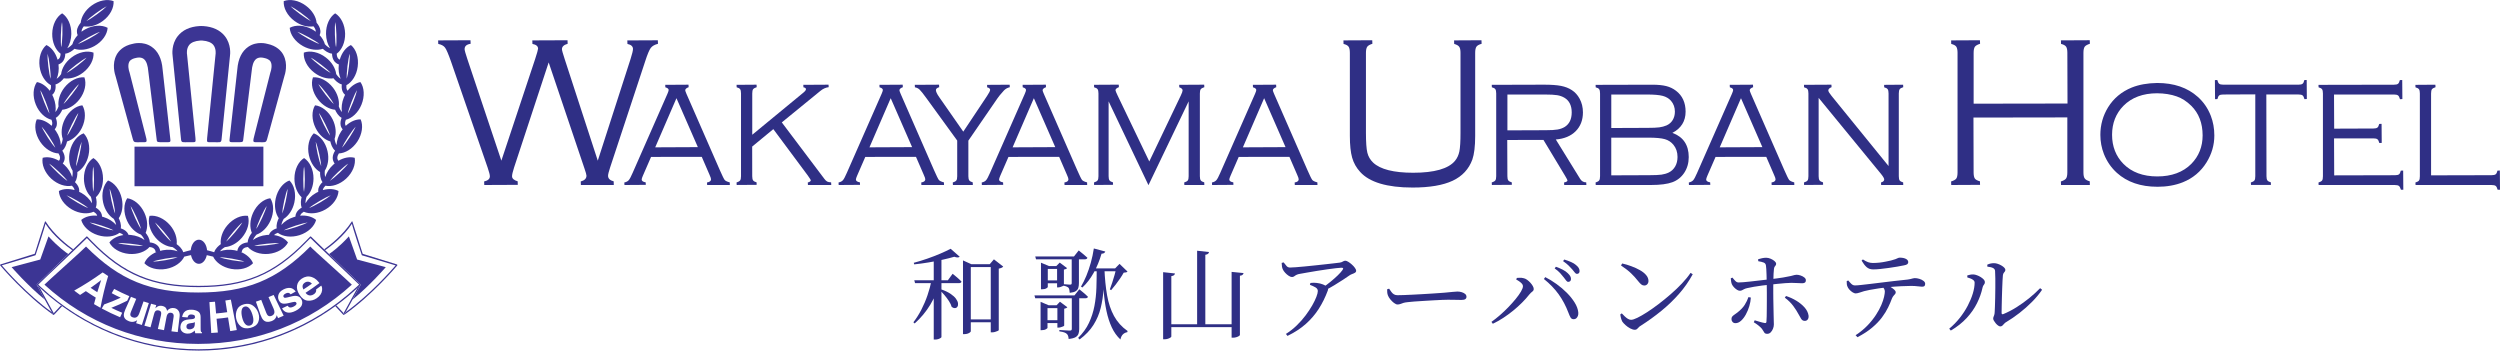 <?xml version="1.0" encoding="UTF-8"?>
<svg id="b" data-name="Layer 2" xmlns="http://www.w3.org/2000/svg" viewBox="0 0 1012.03 141.93">
  <defs>
    <style>
      .d {
        fill: #2f2f85;
      }

      .e {
        fill: #3c3594;
      }
    </style>
  </defs>
  <g id="c" data-name="レイヤー 1">
    <g>
      <g>
        <path class="d" d="M235.15,74.89l-.06-1.43c1.56-.42,2.32-1.19,2.32-2.36,0-.36-.27-1.34-.81-2.9l-14.49-42.93-14.02,42.59c-.54,1.67-.81,2.85-.81,3.5,0,.91.77,1.6,2.28,2.04l.04,1.43-13.56.06-.06-1.43c1.56-.36,2.32-1.05,2.32-2.1,0-.59-.3-1.77-.89-3.49l-14.87-43.06c-1.03-2.92-1.82-4.79-2.38-5.53-.55-.74-1.47-1.25-2.75-1.5l-.05-1.43,13.1-.06.06,1.43c-1.66.26-2.44.95-2.44,2.19,0,.45.37,1.78,1.1,3.97l13.78,41.16,13.68-41.16c.78-2.41,1.18-3.82,1.18-4.18,0-.99-.77-1.64-2.28-1.92l-.05-1.43,14.25-.06.06,1.43c-1.56.45-2.32,1.16-2.32,2.19,0,.42.37,1.76,1.1,3.97l13.41,41.16,13.27-41.16c.65-2.04.98-3.41.98-4.05,0-1.05-.75-1.74-2.24-2.04l-.05-1.43,12.35-.06.06,1.43c-1.36.34-2.32.89-2.93,1.68-.6.81-1.36,2.62-2.25,5.4l-14.22,43.06c-.54,1.64-.81,2.75-.81,3.28,0,1.11.77,1.87,2.28,2.26l.04,1.48h-13.33Z"/>
        <path class="d" d="M286.26,74.89l-.06-1.01c1.12-.21,1.64-.62,1.64-1.31,0-.31-.21-.92-.61-1.81l-3.15-7.27-20.52.03-3.33,7.65c-.32.72-.47,1.23-.47,1.52,0,.56.55.94,1.62,1.13l.05,1.01-8.64.06-.06-1.01c.8-.19,1.38-.48,1.78-.93.4-.44.93-1.44,1.58-2.95l14.09-32.01c.33-.76.5-1.28.5-1.55,0-.48-.45-.85-1.34-1.1l-.04-1,9.41-.06.06,1.01c-.93.36-1.38.76-1.38,1.25,0,.21.17.7.5,1.46l13.5,30.85c.99,2.26,1.65,3.6,1.96,3.99.31.38,1,.72,2.06.99l.04,1.06h-9.19ZM265.24,59.64l17.26-.08-8.66-19.81-8.6,19.89Z"/>
        <path class="d" d="M327.06,74.89l-.06-1.01c.82-.24,1.21-.51,1.21-.86,0-.15-.21-.63-1.23-2.01l-13.93-18.74-8.56,7.06.02,12c0,.8.12,1.37.36,1.7.24.33.71.6,1.4.79l.04,1-8.09.06-.06-1.01c.74-.25,1.21-.51,1.45-.83.24-.32.36-.9.36-1.72v-33.49c0-.82-.12-1.4-.36-1.73-.24-.33-.71-.59-1.4-.76l-.04-1,8.09-.06.06,1.01c-.74.25-1.21.51-1.45.83-.24.32-.35.9-.35,1.72v16.71l20.66-17.02c.71-.58,1.08-1.05,1.08-1.41,0-.41-.33-.66-1.02-.77l-.05-1.01,10.21-.06.06,1.01c-1.16.13-2.27.62-3.35,1.5l-15.63,12.76,17.22,22.84c.41.55.79.91,1.14,1.1.35.18.89.3,1.61.33l.05,1.06h-9.44Z"/>
        <path class="d" d="M372.99,74.89l-.06-1.01c1.12-.21,1.64-.62,1.64-1.31,0-.31-.21-.92-.62-1.81l-3.15-7.27-20.52.03-3.33,7.65c-.31.72-.47,1.23-.47,1.52,0,.56.55.94,1.62,1.13l.05,1.01-8.64.06-.06-1.01c.8-.19,1.38-.48,1.77-.93.4-.44.93-1.44,1.58-2.95l14.09-32.01c.33-.76.5-1.28.5-1.55,0-.48-.45-.85-1.34-1.1l-.04-1,9.41-.06.06,1.01c-.93.36-1.38.76-1.38,1.25,0,.21.17.7.5,1.46l13.5,30.85c.99,2.26,1.65,3.6,1.96,3.99.31.38,1,.72,2.06.99l.04,1.06h-9.19ZM351.97,59.64l17.26-.08-8.66-19.81-8.6,19.89Z"/>
        <path class="d" d="M385.75,74.89l-.06-1.01c.74-.25,1.21-.51,1.45-.83.24-.32.35-.9.35-1.72v-14.43l-12.42-17.1c-1.34-1.85-2.28-3.03-2.8-3.52-.51-.49-1.15-.8-1.9-.94l-.05-1,9.82-.06.06,1.01c-.89.28-1.33.65-1.33,1.16,0,.64.44,1.59,1.32,2.84l9.76,14,9.64-14.47c.82-1.21,1.23-2.04,1.23-2.46,0-.46-.4-.8-1.2-1.01l-.04-1,9.14-.06.06,1.01c-.95.23-1.74.66-2.38,1.34-1.35,1.49-2.23,2.56-2.61,3.16l-11.78,17.13v14.4c0,.8.13,1.37.37,1.7.23.33.71.6,1.4.79l.04,1.06h-8.09Z"/>
        <path class="d" d="M430.94,74.89l-.06-1.01c1.12-.21,1.64-.62,1.64-1.31,0-.31-.21-.92-.61-1.81l-3.15-7.27-20.52.03-3.33,7.65c-.31.72-.47,1.23-.47,1.52,0,.56.55.94,1.62,1.13l.05,1.01-8.64.06-.06-1.01c.8-.19,1.38-.48,1.77-.93.4-.44.93-1.44,1.58-2.95l14.09-32.01c.33-.76.5-1.28.5-1.55,0-.48-.45-.85-1.34-1.1l-.04-1,9.41-.06.06,1.01c-.93.36-1.38.76-1.38,1.25,0,.21.17.7.5,1.46l13.5,30.85c.99,2.26,1.65,3.6,1.96,3.99.31.38,1,.72,2.05.99l.04,1.06h-9.19ZM409.92,59.64l17.26-.08-8.66-19.81-8.6,19.89Z"/>
        <path class="d" d="M448.78,41.04v30.29c0,.8.12,1.37.36,1.7.24.33.71.6,1.4.79l.04,1-7.66.06-.06-1.01c.74-.25,1.21-.51,1.45-.83.24-.32.36-.9.36-1.72v-33.49c0-.81-.12-1.4-.36-1.73-.24-.33-.71-.59-1.4-.76l-.04-1.01,10.01-.06.06,1.01c-.93.38-1.38.78-1.38,1.25,0,.23.31.99.92,2.26l12.76,26.58,12.82-26.82c.45-.94.67-1.61.67-1.99,0-.49-.45-.9-1.34-1.22l-.04-1,10.12-.06.06,1.01c-.74.25-1.21.51-1.45.83-.24.33-.36.9-.36,1.72v33.49c0,.8.12,1.37.36,1.7.24.33.71.6,1.41.79l.04,1.06h-8.09l-.06-1.01c.76-.25,1.23-.51,1.46-.83.23-.33.34-.9.34-1.72v-30.29l-16.27,33.93-16.13-33.92Z"/>
        <path class="d" d="M524.15,74.89l-.06-1.01c1.12-.21,1.64-.62,1.64-1.31,0-.31-.21-.92-.61-1.81l-3.15-7.27-20.52.03-3.33,7.65c-.32.72-.48,1.23-.48,1.52,0,.56.55.94,1.62,1.13l.05,1.01-8.64.06-.06-1.01c.8-.19,1.38-.48,1.78-.93.4-.44.93-1.44,1.58-2.95l14.09-32.01c.33-.76.5-1.28.5-1.55,0-.48-.45-.85-1.34-1.1l-.04-1,9.41-.06.06,1.01c-.93.36-1.38.76-1.38,1.25,0,.21.17.7.5,1.46l13.5,30.85c.99,2.26,1.65,3.6,1.96,3.99.31.38,1,.72,2.06.99l.04,1.06h-9.19ZM503.14,59.64l17.26-.08-8.66-19.81-8.6,19.89Z"/>
        <path class="d" d="M571.82,75.92c-10.28,0-17.42-2.12-21.21-6.32-1.55-1.68-2.64-3.63-3.25-5.79-.61-2.15-.92-5.09-.92-8.73V21.41c0-1.18-.17-2.03-.52-2.52-.34-.49-1.03-.86-2.04-1.11l-.04-1.43,11.66-.06.06,1.43c-1.05.33-1.74.72-2.09,1.21-.34.49-.52,1.32-.52,2.47v32.35c0,3.81.19,6.52.57,8.06.38,1.54,1.16,2.89,2.35,4.02,2.88,2.72,8.33,4.1,16.2,4.1,8.57,0,14.27-1.62,16.93-4.82.89-1.07,1.48-2.37,1.78-3.85.3-1.49.45-4.02.45-7.51V21.41c0-1.15-.17-1.99-.52-2.47-.34-.49-1.03-.88-2.04-1.16l-.04-1.43,11.09-.06.06,1.43c-1.06.31-1.74.68-2.09,1.17-.34.49-.52,1.33-.52,2.52v33.67c0,4.13-.39,7.32-1.14,9.49-1.41,3.88-4.1,6.78-7.99,8.6-3.88,1.82-9.33,2.75-16.2,2.75"/>
        <path class="d" d="M633.21,74.89l-.06-1.01c.93-.21,1.38-.47,1.38-.83,0-.13-.17-.56-.98-1.9l-8.74-14.51-14.66.03.06,14.66c0,.79.12,1.37.36,1.7.24.33.71.6,1.41.79l.04,1-8.09.06-.06-1.01c.74-.25,1.21-.51,1.45-.83.24-.33.36-.9.36-1.72v-33.49c0-.81-.12-1.4-.36-1.73-.23-.33-.71-.59-1.4-.76l-.04-1,21.16-.06c2.88,0,5.19.16,6.87.49,1.68.33,3.16.9,4.4,1.72,1.28.83,2.33,1.99,3.12,3.44.9,1.64,1.36,3.52,1.36,5.58,0,3.09-.99,5.65-2.93,7.6-1.94,1.95-4.65,3.08-8.05,3.36l9.82,15.9c.57.97,1.4,1.45,2.49,1.45l.06,1.06h-8.96ZM610.21,52.77l15.52-.06c2.11,0,3.72-.09,4.8-.28,1.07-.19,2.02-.53,2.84-1.02,1.91-1.17,2.88-3.16,2.88-5.91s-.99-4.77-2.96-5.94c-.87-.51-1.86-.86-2.92-1.03-1.07-.18-2.76-.27-5.02-.27h-15.13v14.51Z"/>
        <path class="d" d="M645.97,74.89l-.06-1.01c.74-.25,1.21-.51,1.45-.83.24-.33.36-.9.36-1.72v-33.49c0-.81-.12-1.4-.36-1.73-.23-.33-.71-.59-1.4-.76l-.04-1,22.99-.06c2.25,0,4.13.19,5.61.56,1.48.38,2.8,1.01,3.92,1.88,2.6,1.96,3.91,4.81,3.91,8.47,0,3.86-1.8,6.75-5.35,8.59,4.39,1.6,6.62,4.9,6.62,9.8,0,2.39-.61,4.53-1.81,6.35-1.18,1.8-2.81,3.09-4.82,3.83-2.01.74-4.9,1.12-8.61,1.12h-22.4ZM652.26,70.98l15.39-.06c2.2,0,3.86-.08,4.92-.22,1.06-.15,2.06-.44,2.97-.87,1.11-.55,1.99-1.38,2.61-2.47.62-1.09.93-2.38.93-3.83,0-1.92-.55-3.57-1.65-4.92-.91-1.11-2.08-1.88-3.49-2.28-1.42-.4-3.63-.61-6.58-.61h-15.1v15.25ZM652.26,51.82l14.77-.06c2.09,0,3.67-.07,4.71-.21,1.03-.14,2-.4,2.87-.77,1.07-.47,1.92-1.2,2.51-2.17.59-.98.9-2.12.9-3.41,0-1.72-.54-3.2-1.59-4.41-.85-.96-1.98-1.62-3.34-1.98-1.37-.36-3.5-.55-6.34-.55h-14.48v13.56Z"/>
        <path class="d" d="M717.19,74.89l-.06-1.01c1.12-.21,1.64-.62,1.64-1.31,0-.31-.21-.92-.62-1.81l-3.15-7.27-20.52.03-3.33,7.65c-.31.72-.47,1.23-.47,1.52,0,.56.55.94,1.62,1.13l.05,1.01-8.64.06-.06-1.01c.8-.19,1.38-.48,1.78-.93.4-.45.93-1.44,1.58-2.95l14.09-32.01c.33-.76.5-1.28.5-1.55,0-.48-.45-.85-1.34-1.1l-.04-1,9.41-.06.06,1.01c-.93.36-1.38.76-1.38,1.25,0,.21.17.7.5,1.46l13.5,30.85c.99,2.26,1.65,3.6,1.97,3.99.31.38,1,.72,2.05.99l.04,1.06h-9.18ZM696.17,59.64l17.26-.08-8.66-19.81-8.6,19.89Z"/>
        <path class="d" d="M761.51,74.89l-.06-1.01c.88-.28,1.3-.67,1.3-1.22,0-.42-.39-1.13-1.17-2.1l-25.37-30.93v31.7c0,.8.12,1.37.36,1.7.24.33.71.6,1.41.79l.04,1-7.69.06-.06-1.01c.76-.25,1.23-.51,1.46-.83.23-.33.34-.9.34-1.72v-33.49c0-.81-.12-1.4-.36-1.73-.23-.33-.71-.59-1.4-.76l-.04-1,11.11-.06.06,1.01c-.89.36-1.32.79-1.32,1.33,0,.38.44,1.12,1.31,2.19l23.08,28.41v-29.38c0-.81-.12-1.4-.36-1.73-.24-.33-.71-.59-1.4-.76l-.04-1,7.69-.06.06,1.01c-.74.23-1.21.49-1.45.82-.23.33-.35.92-.35,1.73v33.49c0,.82.12,1.39.35,1.72.24.32.71.59,1.41.78l.04,1.06h-8.94Z"/>
        <path class="d" d="M834.33,74.89l-.06-1.43c1.05-.34,1.74-.72,2.09-1.19.34-.48.52-1.31.52-2.5v-22.24l-38,.06.06,22.18c0,1.18.17,2.02.5,2.5.33.47,1.03.85,2.07,1.13l.04,1.43-11.66.06-.06-1.43c1.08-.34,1.78-.72,2.11-1.19.33-.47.5-1.31.5-2.5V21.41c0-1.18-.18-2.03-.52-2.52-.34-.49-1.03-.86-2.04-1.11l-.04-1.43,11.66-.06.06,1.43c-1.06.34-1.74.72-2.09,1.19-.34.47-.52,1.31-.52,2.5v20.56l38-.06-.06-20.51c0-1.18-.17-2.03-.52-2.52-.34-.49-1.03-.86-2.04-1.11l-.04-1.43,11.66-.06.06,1.43c-1.05.34-1.74.72-2.09,1.19-.34.47-.52,1.31-.52,2.5v48.37c0,1.16.17,1.99.52,2.47.34.49,1.03.88,2.04,1.16l.04,1.48h-11.66Z"/>
        <path class="d" d="M873.3,75.6c-6.73,0-12.23-1.89-16.35-5.62-2.31-2.09-4.08-4.66-5.26-7.64-.96-2.45-1.44-5.06-1.44-7.76,0-4.01,1.05-7.75,3.11-11.12,2.25-3.65,5.48-6.35,9.61-8.03,2.89-1.16,6.34-1.78,10.28-1.84,6.77,0,12.3,1.89,16.44,5.62,2.33,2.07,4.09,4.64,5.26,7.64.96,2.47,1.44,5.16,1.44,8,0,3.85-1.06,7.5-3.14,10.86-2.29,3.71-5.51,6.42-9.58,8.06-3.04,1.22-6.52,1.84-10.36,1.84M873.24,37.76c-5.72,0-10.32,1.71-13.65,5.08-3.05,3.1-4.6,7.05-4.6,11.74s1.55,8.67,4.6,11.76c3.32,3.37,7.93,5.08,13.71,5.08s10.43-1.71,13.77-5.08c3.04-3.1,4.58-6.98,4.58-11.53,0-4.92-1.54-8.95-4.58-11.97-1.83-1.8-3.81-3.09-5.9-3.81-2.31-.82-4.98-1.25-7.93-1.27"/>
        <path class="d" d="M911.23,74.89l-.06-1.01c.74-.25,1.21-.51,1.45-.83.24-.32.35-.9.35-1.72v-33.13l-12.96.06c-.77,0-1.33.12-1.64.36-.32.24-.56.74-.73,1.49l-.96.04-.06-7.71.96-.06c.22.79.47,1.29.78,1.53.32.24.87.37,1.64.37h30.46c.77,0,1.33-.12,1.64-.37.32-.24.56-.74.72-1.49l.96-.05.06,7.71-.96.06c-.22-.79-.46-1.29-.78-1.53-.32-.24-.87-.36-1.64-.36h-13.02l.06,33.07c0,.8.12,1.37.36,1.7.23.33.71.6,1.4.79l.04,1.06h-8.09Z"/>
        <path class="d" d="M971.92,76.79c-.24-.78-.49-1.28-.81-1.52-.32-.25-.87-.37-1.64-.37h-30.86l-.06-1.01c.76-.25,1.23-.51,1.46-.83.23-.33.34-.9.34-1.72v-33.49c0-.81-.12-1.39-.35-1.72-.24-.32-.71-.59-1.41-.78l-.04-1,30.57-.06c.77,0,1.32-.12,1.63-.37.31-.24.56-.75.74-1.49l.96-.04.06,7.71-.96.06c-.22-.77-.46-1.27-.78-1.52-.32-.25-.87-.38-1.64-.38h-24.29l.06,13.82,15.86-.06c.77,0,1.33-.12,1.64-.37.32-.25.56-.75.73-1.48l.96-.04.06,7.71-.96.06c-.22-.78-.46-1.28-.78-1.52-.32-.25-.87-.37-1.64-.37h-15.92l.06,14.98,24.6-.06c.77,0,1.32-.13,1.64-.37.32-.25.56-.75.72-1.48l.96-.04.06,7.77h-.96Z"/>
        <path class="d" d="M1011.07,76.79c-.22-.78-.47-1.28-.78-1.52-.32-.25-.87-.37-1.64-.37h-30.8l-.06-1.01c.76-.25,1.24-.51,1.46-.83.23-.33.34-.9.34-1.72v-33.49c0-.81-.12-1.39-.36-1.72-.24-.32-.71-.59-1.41-.78l-.04-1,8.09-.06.06,1.01c-.74.25-1.21.51-1.45.83-.23.33-.35.9-.35,1.72v33.13l24.51-.06c.77,0,1.32-.13,1.64-.37.32-.25.56-.75.73-1.48l.96-.04.06,7.77h-.96Z"/>
      </g>
      <g>
        <path class="d" d="M380.47,114.1c-.85,3.31-2.14,6.38-3.86,9.22-1.72,2.84-3.83,5.38-6.34,7.62l-.52-.48c1.2-1.55,2.28-3.25,3.24-5.12.96-1.87,1.79-3.81,2.48-5.84.69-2.03,1.24-4.04,1.64-6.04h3.36v.64ZM388.51,103.94c-.21.19-.51.28-.88.28s-.81-.09-1.32-.28c-1.36.4-2.95.8-4.76,1.2s-3.71.77-5.68,1.1c-1.97.33-3.91.59-5.8.78l-.16-.64c1.73-.45,3.54-1.01,5.42-1.66,1.88-.65,3.66-1.34,5.34-2.06,1.68-.72,3.07-1.37,4.16-1.96l3.68,3.24ZM385.63,110.82c.51.4.95.76,1.32,1.08.37.32.77.66,1.18,1.02.41.36.78.71,1.1,1.06-.08.43-.43.64-1.04.64h-17.76l-.32-1.16h13.6l1.92-2.64ZM381.11,136.46c0,.08-.11.2-.34.36-.23.16-.53.31-.92.44-.39.13-.83.2-1.34.2h-.52v-32.4l3.12-1.16v32.56ZM380.91,117.1c1.6.56,2.89,1.17,3.88,1.84.99.67,1.72,1.33,2.2,2,.48.67.75,1.27.82,1.82.07.55,0,1-.22,1.36-.21.36-.53.56-.96.6-.43.04-.88-.11-1.36-.46-.21-.75-.59-1.53-1.12-2.36s-1.13-1.63-1.8-2.42c-.67-.79-1.29-1.49-1.88-2.1l.44-.28ZM392.99,134.1c0,.13-.12.29-.36.48s-.55.35-.94.48c-.39.13-.82.2-1.3.2h-.56v-29.84l3.36,1.52h10v1.16h-10.2v26ZM403.15,129.3v1.16h-11.96v-1.16h11.96ZM400.67,106.94l1.68-1.96,3.76,2.92c-.11.19-.33.35-.66.5-.33.15-.71.26-1.14.34v24.96c-.03.05-.19.15-.5.3-.31.15-.66.27-1.06.38-.4.11-.79.16-1.16.16h-.52v-27.6h-.4Z"/>
        <path class="d" d="M418.76,119.58h16.2l1.96-2.48c.8.64,1.47,1.19,2.02,1.66.55.47,1.03.91,1.46,1.34-.05.43-.4.64-1.04.64h-20.28l-.32-1.16ZM419.08,103.82h15.68l1.92-2.44c.8.64,1.47,1.19,2.02,1.64.55.45,1.05.89,1.5,1.32-.11.43-.47.64-1.08.64h-19.72l-.32-1.16ZM421.24,123.58v-1.4l3.28,1.4h-.48v9.16c0,.11-.21.29-.64.54-.43.25-1,.38-1.72.38h-.44v-10.08ZM421.4,107.7v-1.36l3.24,1.36h-.48v8.48c0,.13-.21.32-.62.56-.41.24-.98.36-1.7.36h-.44v-9.4ZM422.84,107.7h6.44v1.16h-6.44v-1.16ZM422.84,113.5h6.44v1.16h-6.44v-1.16ZM422.88,123.58h6.4v1.16h-6.4v-1.16ZM422.88,129.62h6.4v1.16h-6.4v-1.16ZM427.92,107.7h-.32l1.4-1.4,2.96,2.24c-.21.29-.64.49-1.28.6v6.32c0,.08-.13.19-.4.32-.27.13-.58.26-.94.38-.36.12-.69.18-.98.18h-.44v-8.64ZM428.04,123.58h-.32l1.36-1.44,3,2.24c-.24.29-.67.49-1.28.6v6.8c0,.11-.13.22-.4.34-.27.12-.58.23-.94.34-.36.11-.69.16-.98.16h-.44v-9.04ZM433.88,119.58h3v13.6c0,.72-.1,1.37-.3,1.94-.2.57-.6,1.03-1.2,1.38-.6.35-1.53.59-2.78.72-.03-.43-.09-.82-.2-1.18-.11-.36-.28-.65-.52-.86-.24-.24-.59-.45-1.06-.62-.47-.17-1.13-.31-1.98-.42v-.56c.72.05,1.33.09,1.84.12.51.03.99.05,1.44.08.45.03.77.04.96.04.32,0,.53-.06.64-.18.11-.12.16-.3.16-.54v-13.52ZM433.84,103.82h2.92v10.76c0,.72-.08,1.36-.24,1.92-.16.56-.51,1.01-1.04,1.36-.53.35-1.35.57-2.44.68-.03-.43-.07-.81-.14-1.16-.07-.35-.18-.64-.34-.88-.19-.19-.45-.35-.78-.5-.33-.15-.81-.27-1.42-.38v-.6c.77.05,1.39.1,1.84.14s.77.06.96.06c.29,0,.48-.05.56-.16.08-.11.12-.28.12-.52v-10.72ZM443.96,108.66h3.12c-.05,2.88-.17,5.66-.34,8.34-.17,2.68-.56,5.23-1.16,7.66-.6,2.43-1.57,4.71-2.92,6.86-1.35,2.15-3.22,4.11-5.62,5.9l-.6-.64c1.92-1.89,3.39-3.93,4.4-6.1,1.01-2.17,1.75-4.45,2.2-6.82.45-2.37.72-4.83.8-7.38.08-2.55.12-5.15.12-7.82ZM442.8,100.58l4.64,1.24c-.08.24-.24.45-.48.62-.24.17-.59.26-1.04.26-.83,2.85-1.9,5.45-3.22,7.8-1.32,2.35-2.83,4.31-4.54,5.88l-.56-.36c.77-1.28,1.5-2.75,2.18-4.4.68-1.65,1.28-3.42,1.8-5.3.52-1.88.93-3.79,1.22-5.74ZM441.8,108.66h11.64v1.16h-11.96l.32-1.16ZM447.08,108.66c.16,4.05.52,7.67,1.08,10.86.56,3.19,1.49,5.98,2.8,8.38,1.31,2.4,3.13,4.43,5.48,6.08l-.08.48c-.72.13-1.32.43-1.8.9-.48.47-.81,1.15-1,2.06-1.44-1.33-2.61-2.98-3.52-4.94-.91-1.96-1.62-4.17-2.14-6.64-.52-2.47-.89-5.13-1.12-8-.23-2.87-.38-5.89-.46-9.06l.76-.12ZM451.88,108.66h-.48l1.8-1.84,3.24,3.12c-.16.16-.36.27-.6.32-.24.05-.56.09-.96.12-.37.69-.85,1.47-1.44,2.34-.59.87-1.2,1.71-1.84,2.54-.64.83-1.24,1.56-1.8,2.2l-.52-.32c.29-.77.61-1.68.96-2.72s.67-2.08.96-3.12c.29-1.04.52-1.92.68-2.64Z"/>
        <path class="d" d="M470.85,110.18l4.8.52c-.05.27-.18.49-.38.68-.2.19-.57.32-1.1.4v24.44c0,.13-.13.29-.4.46-.27.17-.61.33-1.02.46-.41.13-.83.2-1.26.2h-.64v-27.16ZM471.85,131.26h28.88v1.16h-28.88v-1.16ZM484.61,101.5l4.8.52c-.03.27-.15.5-.36.7-.21.2-.59.34-1.12.42v28.88h-3.32v-30.52ZM498.57,110.06l4.84.48c-.05.27-.19.5-.4.7-.21.2-.57.33-1.08.38v23.96c0,.13-.13.29-.4.46s-.61.33-1.04.46c-.43.13-.85.2-1.28.2h-.64v-26.64Z"/>
        <path class="d" d="M535.35,116.5c1.09-.75,2.18-1.56,3.26-2.44,1.08-.88,2.05-1.74,2.92-2.58.87-.84,1.51-1.57,1.94-2.18.24-.4.31-.65.22-.76-.09-.11-.34-.16-.74-.16-.37,0-1.06.06-2.06.18-1,.12-2.18.27-3.54.46-1.36.19-2.77.4-4.22.64-1.45.24-2.83.47-4.12.7-1.29.23-2.38.42-3.26.58-.51.13-.9.29-1.18.46-.28.17-.53.34-.74.5-.21.16-.49.24-.84.24-.37,0-.81-.17-1.32-.5-.51-.33-.98-.74-1.42-1.22-.44-.48-.75-.93-.94-1.36-.19-.37-.31-.79-.36-1.24-.05-.45-.09-.92-.12-1.4l.8-.2c.45.59.85,1.08,1.2,1.48.35.4.81.6,1.4.6.48,0,1.25-.04,2.3-.12s2.27-.19,3.66-.32c1.39-.13,2.82-.28,4.3-.44,1.48-.16,2.89-.31,4.24-.46s2.53-.28,3.54-.4c1.01-.12,1.72-.21,2.12-.26.51-.08.91-.23,1.22-.44s.65-.32,1.02-.32c.29,0,.68.15,1.16.44.48.29.97.66,1.46,1.1.49.44.91.89,1.24,1.36.33.47.5.85.5,1.14,0,.35-.16.62-.48.82-.32.2-.69.37-1.12.52-.43.15-.79.33-1.08.54-.64.45-1.51,1.04-2.6,1.76-1.09.72-2.29,1.47-3.6,2.26-1.31.79-2.64,1.53-4,2.22l-.76-1.2ZM520.55,135.18c1.57-.99,3.03-2.13,4.36-3.42,1.33-1.29,2.53-2.64,3.58-4.04s1.95-2.75,2.7-4.06c.75-1.31,1.31-2.47,1.7-3.5.39-1.03.58-1.81.58-2.34,0-.61-.31-1.11-.94-1.48-.63-.37-1.38-.72-2.26-1.04l.2-.76c.53-.05,1-.08,1.4-.08s.8.03,1.2.08c.93.11,1.76.31,2.48.6.72.29,1.23.59,1.52.88.27.21.44.43.52.66.08.23.05.54-.08.94-1.01,2.72-2.24,5.2-3.68,7.44-1.44,2.24-3.18,4.27-5.22,6.08-2.04,1.81-4.51,3.43-7.42,4.84l-.64-.8Z"/>
        <path class="d" d="M565.73,123.26c-.4,0-.87-.2-1.4-.6s-1.03-.89-1.5-1.46c-.47-.57-.79-1.11-.98-1.62-.16-.4-.25-.81-.28-1.22-.03-.41-.04-.83-.04-1.26l.8-.24c.32.48.63.92.92,1.32.29.4.63.72,1.02.96.39.24.87.36,1.46.36.64,0,1.51-.02,2.6-.06,1.09-.04,2.3-.09,3.62-.16,1.32-.07,2.67-.14,4.06-.22,1.39-.08,2.69-.16,3.92-.24,1.23-.08,2.29-.15,3.18-.22.89-.07,1.51-.11,1.86-.14,1.33-.11,2.37-.21,3.12-.3.75-.09,1.37-.14,1.88-.14.61,0,1.2.09,1.76.26.56.17,1.02.41,1.38.72.36.31.54.69.54,1.14,0,.4-.15.71-.46.94-.31.23-.83.34-1.58.34s-1.48-.01-2.28-.04c-.8-.03-1.84-.04-3.12-.04-.53,0-1.33.02-2.4.06-1.07.04-2.27.1-3.6.18-1.33.08-2.67.16-4,.24-1.33.08-2.56.16-3.68.24s-1.97.16-2.56.24c-.83.08-1.47.19-1.92.34-.45.15-.85.29-1.18.42-.33.13-.71.2-1.14.2Z"/>
        <path class="d" d="M603.75,130.3c1.09-.77,2.23-1.67,3.42-2.7,1.19-1.03,2.33-2.11,3.42-3.24,1.09-1.13,2.09-2.25,2.98-3.34.89-1.09,1.61-2.09,2.14-3,.53-.91.8-1.64.8-2.2,0-.35-.15-.68-.44-1-.29-.32-.65-.63-1.06-.92-.41-.29-.82-.53-1.22-.72l.24-.68c.35-.03.75-.05,1.22-.06.47-.01.93.03,1.38.14.51.08,1.01.29,1.5.64.49.35.95.75,1.36,1.2.41.45.75.91,1,1.36.25.45.38.85.38,1.2,0,.43-.19.78-.58,1.06-.39.28-.78.66-1.18,1.14-.88,1.12-1.88,2.24-3,3.36-1.12,1.12-2.32,2.2-3.6,3.24s-2.61,2.01-4,2.92c-1.39.91-2.79,1.69-4.2,2.36l-.56-.76ZM637.07,129.22c-.59,0-1.01-.23-1.28-.68-.27-.45-.56-1.11-.88-1.96-1.04-2.75-2.35-5.23-3.94-7.44-1.59-2.21-3.58-4.28-5.98-6.2l.56-.76c1.52.77,3.04,1.71,4.56,2.8,1.52,1.09,2.92,2.29,4.2,3.58,1.28,1.29,2.33,2.61,3.16,3.96.83,1.35,1.31,2.66,1.44,3.94.05.53,0,1.01-.16,1.42-.16.41-.38.74-.66.98-.28.24-.62.36-1.02.36ZM634.83,114.1c-.29,0-.57-.18-.84-.54-.27-.36-.59-.78-.96-1.26-.4-.53-.89-1.11-1.46-1.74-.57-.63-1.31-1.26-2.22-1.9l.48-.68c1.04.37,1.97.77,2.8,1.2.83.43,1.49.89,2,1.4.48.45.82.86,1.02,1.22s.3.74.3,1.14c0,.35-.1.63-.3.84-.2.21-.47.32-.82.32ZM638.39,110.86c-.35,0-.65-.18-.9-.54-.25-.36-.59-.78-1.02-1.26-.45-.51-.95-1.03-1.48-1.56-.53-.53-1.28-1.13-2.24-1.8l.48-.64c1.04.32,1.97.66,2.78,1.02.81.36,1.46.75,1.94,1.18.53.43.91.84,1.14,1.24.23.4.34.81.34,1.24,0,.35-.09.62-.28.82-.19.2-.44.3-.76.3Z"/>
        <path class="d" d="M661.84,133.5c-.59,0-1.23-.19-1.92-.56-.69-.37-1.33-.82-1.9-1.34s-1.01-.99-1.3-1.42c-.21-.4-.39-.89-.54-1.46-.15-.57-.23-1.06-.26-1.46l.6-.4c.37.4.77.8,1.18,1.2.41.4.84.73,1.28,1,.44.27.87.4,1.3.4.59,0,1.44-.27,2.56-.82,1.12-.55,2.43-1.3,3.92-2.26,1.49-.96,3.06-2.07,4.7-3.32,1.64-1.25,3.27-2.59,4.9-4,1.63-1.41,3.13-2.85,4.52-4.32,1.39-1.47,2.55-2.89,3.48-4.28l.88.56c-1.57,2.88-3.43,5.54-5.58,7.98-2.15,2.44-4.52,4.72-7.12,6.84-2.6,2.12-5.38,4.13-8.34,6.02-.32.16-.59.37-.82.64-.23.27-.46.5-.7.7s-.52.3-.84.3ZM665.6,115.58c-.43,0-.82-.14-1.18-.42-.36-.28-.79-.74-1.3-1.38-.48-.61-.95-1.17-1.4-1.66-.45-.49-.93-.98-1.42-1.46-.49-.48-1.07-.98-1.74-1.5-.67-.52-1.45-1.09-2.36-1.7l.48-.8c1.2.27,2.43.63,3.68,1.1,1.25.47,2.41.99,3.46,1.58,1.05.59,1.9,1.25,2.54,2,.64.75.96,1.55.96,2.4,0,.53-.16.97-.48,1.32-.32.35-.73.52-1.24.52Z"/>
        <path class="d" d="M704.28,117.7c-.32,0-.69-.13-1.1-.38s-.81-.58-1.2-.98c-.39-.4-.69-.83-.9-1.28-.13-.29-.23-.67-.3-1.14-.07-.47-.11-.89-.14-1.26l.68-.28c.43.56.84,1.03,1.24,1.42.4.39.84.57,1.32.54.43,0,1.04-.03,1.84-.1.8-.07,1.69-.15,2.68-.26.99-.11,1.97-.22,2.96-.34.99-.12,1.91-.23,2.76-.32.85-.09,1.52-.17,2-.22,2.45-.29,4.37-.55,5.76-.78s2.42-.43,3.1-.6c.68-.17,1.16-.3,1.44-.38s.55-.12.82-.12c.53,0,1.09.1,1.68.3.59.2,1.09.47,1.5.8.41.33.62.7.62,1.1,0,.43-.12.74-.36.94-.24.2-.61.3-1.12.3-.64,0-1.3-.03-1.98-.08-.68-.05-1.49-.08-2.42-.08-.64,0-1.48.04-2.52.12s-2.13.18-3.26.3c-1.13.12-2.19.23-3.18.34-.88.08-1.87.19-2.96.34-1.09.15-2.16.31-3.2.48-1.04.17-1.95.35-2.72.54-.51.11-.93.25-1.26.42-.33.17-.63.33-.88.46-.25.13-.55.2-.9.2ZM702.56,130.82c-.51,0-.91-.16-1.2-.48-.29-.32-.44-.71-.44-1.16,0-.43.09-.76.28-1,.19-.24.45-.48.8-.72.35-.24.77-.55,1.28-.92,1.33-1.04,2.33-2.07,2.98-3.1.65-1.03,1.17-2.09,1.54-3.18l.96.2c-.05,1.12-.26,2.28-.62,3.48-.36,1.2-.83,2.32-1.4,3.36-.57,1.04-1.22,1.89-1.94,2.54-.72.65-1.47.98-2.24.98ZM715.36,135.14c-.43,0-.73-.09-.92-.26-.19-.17-.35-.41-.5-.7-.15-.29-.38-.65-.7-1.08-.35-.43-.81-.87-1.4-1.34-.59-.47-1.21-.9-1.88-1.3l.36-.8c.72.21,1.43.43,2.14.64.71.21,1.31.36,1.82.44.24.05.43.05.56-.02s.21-.23.24-.5c.05-.51.09-1.23.1-2.16.01-.93.03-1.97.04-3.12s.02-2.28.02-3.4v-2.96c0-.59,0-1.29-.02-2.1-.01-.81-.03-1.67-.04-2.58-.01-.91-.03-1.79-.06-2.66-.03-.87-.06-1.63-.1-2.3-.04-.67-.09-1.15-.14-1.44-.08-.59-.37-.99-.88-1.2-.51-.21-1.25-.4-2.24-.56l-.04-.8c.48-.16,1.01-.3,1.6-.42.59-.12,1.13-.18,1.64-.18.59,0,1.19.13,1.82.4.63.27,1.15.59,1.58.96.43.37.64.73.64,1.08,0,.27-.07.49-.2.66s-.27.35-.4.54c-.13.19-.23.48-.28.88-.08.51-.13,1.17-.16,1.98s-.05,1.69-.08,2.62-.04,1.85-.04,2.74v2.42c0,.67,0,1.49.02,2.46.01.97.03,2,.06,3.08s.05,2.12.06,3.12c.01,1,.03,1.86.06,2.58.03.72.04,1.21.04,1.48,0,.59-.12,1.17-.36,1.76-.24.59-.55,1.07-.94,1.46-.39.39-.86.58-1.42.58ZM730.6,129.9c-.64,0-1.13-.29-1.48-.86-.35-.57-.69-1.18-1.04-1.82-.56-1.07-1.28-2.19-2.16-3.38s-2.01-2.3-3.4-3.34l.48-.68c1.47.48,2.85,1.11,4.16,1.9,1.31.79,2.41,1.69,3.32,2.7.91,1.01,1.45,2.11,1.64,3.28.08.64-.02,1.17-.3,1.58-.28.41-.69.62-1.22.62Z"/>
        <path class="d" d="M751.17,118.78c-.32,0-.72-.15-1.2-.44-.48-.29-.92-.67-1.32-1.12-.4-.45-.67-.88-.8-1.28-.13-.29-.21-.61-.24-.96-.03-.35-.04-.75-.04-1.2l.64-.24c.4.51.81.97,1.24,1.38.43.41.91.62,1.44.62s1.39-.06,2.48-.18c1.09-.12,2.37-.27,3.82-.44,1.45-.17,2.99-.36,4.6-.56,1.61-.2,3.21-.39,4.8-.58,1.59-.19,3.06-.35,4.42-.48.93-.08,1.66-.18,2.18-.3.52-.12.91-.22,1.18-.3s.49-.12.68-.12c.64,0,1.29.1,1.94.3.65.2,1.21.47,1.66.82.45.35.68.73.68,1.16s-.09.73-.28.92c-.19.19-.52.28-1,.28-.35,0-.91-.05-1.7-.16-.79-.11-1.7-.16-2.74-.16-.99,0-2.32.04-4,.12s-3.47.21-5.36.4c-1.17.13-2.41.29-3.72.48-1.31.19-2.5.39-3.58.6-1.08.21-1.86.39-2.34.52-.64.19-1.25.38-1.82.58-.57.2-1.11.31-1.62.34ZM751.17,135.7c1.87-1.23,3.47-2.55,4.82-3.96,1.35-1.41,2.48-2.83,3.4-4.24.92-1.41,1.65-2.75,2.18-4,.53-1.25.91-2.36,1.12-3.32.21-.96.32-1.68.32-2.16,0-.4-.11-.79-.32-1.16-.21-.37-.57-.79-1.08-1.24l2-.4c.56.29,1.13.61,1.72.96.59.35,1.08.71,1.48,1.08.4.37.6.73.6,1.08,0,.27-.09.5-.26.7-.17.2-.38.43-.62.7-.24.27-.45.63-.64,1.08-.4,1.09-.91,2.29-1.54,3.6-.63,1.31-1.46,2.66-2.5,4.06-1.04,1.4-2.37,2.78-3.98,4.14s-3.59,2.65-5.94,3.88l-.76-.8ZM758.28,109.06c-1.07,0-1.95-.31-2.64-.92-.69-.61-1.37-1.49-2.04-2.64l.52-.48c.8.53,1.51.91,2.12,1.12.61.21,1.25.32,1.92.32.85,0,1.72-.05,2.6-.14.88-.09,1.73-.23,2.56-.4s1.55-.33,2.16-.46c.77-.19,1.37-.37,1.8-.54s.77-.32,1.02-.44c.25-.12.5-.18.74-.18.99,0,1.81.16,2.46.48.65.32.98.77.98,1.36,0,.32-.13.59-.38.8-.25.21-.7.37-1.34.48-.77.16-1.69.33-2.76.52-1.07.19-2.19.36-3.36.52-1.17.16-2.31.3-3.4.42-1.09.12-2.08.18-2.96.18Z"/>
        <path class="d" d="M789.07,133.06c1.57-1.31,2.99-2.76,4.26-4.36,1.27-1.6,2.35-3.25,3.24-4.96.89-1.71,1.58-3.36,2.06-4.96.48-1.6.72-3.05.72-4.36,0-.4-.17-.74-.5-1.02-.33-.28-.73-.51-1.2-.68-.47-.17-.89-.31-1.26-.42v-.8c.35-.11.74-.21,1.18-.3.44-.09.9-.13,1.38-.1.37.03.82.13,1.34.32.52.19,1.03.43,1.52.74.49.31.9.63,1.22.98.32.35.48.69.48,1.04,0,.43-.13.79-.4,1.08-.27.29-.45.69-.56,1.2-.45,2.11-1.2,4.21-2.24,6.3-1.04,2.09-2.43,4.09-4.18,5.98-1.75,1.89-3.89,3.59-6.42,5.08l-.64-.76ZM809.75,132.14c-.27,0-.57-.12-.9-.36-.33-.24-.65-.53-.94-.88-.29-.35-.54-.69-.74-1.04-.2-.35-.3-.63-.3-.84,0-.27.04-.5.12-.7.08-.2.17-.45.28-.74.11-.29.17-.71.2-1.24.03-.43.06-1.15.1-2.16.04-1.01.07-2.19.1-3.52.03-1.33.05-2.69.06-4.08.01-1.39.01-2.69,0-3.9-.01-1.21-.05-2.21-.1-2.98-.03-.53-.3-.93-.82-1.2-.52-.27-1.29-.45-2.3-.56l-.04-.8c.53-.24,1.01-.4,1.44-.48.43-.08.87-.12,1.32-.12s.94.09,1.46.26c.52.17,1.02.4,1.5.68.48.28.87.57,1.16.88.29.31.44.59.44.86,0,.29-.07.53-.22.7s-.3.37-.46.6c-.16.23-.27.55-.32.98-.05.4-.1,1.08-.14,2.04s-.09,2.06-.14,3.3c-.05,1.24-.09,2.5-.12,3.78-.03,1.28-.05,2.45-.08,3.52-.03,1.07-.04,1.91-.04,2.52,0,.51.24.67.72.48,1.81-.75,3.61-1.68,5.38-2.8,1.77-1.12,3.47-2.34,5.1-3.66,1.63-1.32,3.09-2.66,4.4-4.02l.8.64c-1.15,1.68-2.51,3.32-4.1,4.92s-3.27,3.09-5.06,4.48c-1.79,1.39-3.57,2.61-5.36,3.68-.32.16-.6.39-.84.68-.24.29-.48.55-.72.76-.24.21-.52.32-.84.32Z"/>
      </g>
    </g>
    <g>
      <path class="e" d="M21.8,127.46s-.08.02-.12.01c.04,0,.08,0,.12-.01Z"/>
      <path class="e" d="M20.92,126.34c-9.99-7.2-18.71-17.16-20.21-18.92.71-.23,13.56-4.06,13.56-4.06.1-.03.17-.11.18-.22,0,0,3.75-11.25,3.94-12.58,3.33,5.12,8.71,9.22,10.86,10.73l.39-.37c-2.25-1.6-7.68-5.82-11.17-11.24-.06-.09-.1-.11-.2-.08-.05.03-.08.07-.09.17,0,0-4.08,12.65-4.13,12.96-.3.09-13.85,4.31-13.85,4.31-.08.03-.14.09-.17.18,0,.02,0,.05,0,.08,0,.05.02.11.06.16.1.12,10.12,12.04,21.5,19.99.02.01.03,0,.05.01-.05-.02-.1-.05-.13-.11l-.56-1.02Z"/>
      <path class="e" d="M24.7,123.62c-1.43,1.53-2.63,2.81-2.95,3.16l.19.34c.06.11.02.23-.07.31.01-.01.03-.01.05-.03l3.22-3.46c-.15-.11-.29-.21-.44-.32Z"/>
      <path class="e" d="M19.63,95.69l-3.34,9.37-11.59,3.08s6.29,7.33,13.45,13.15l-3.25-5.91s0-.03,0-.04c-.01-.04-.02-.07-.01-.11,0-.03,0-.05.02-.07,0-.01,0-.03,0-.04l12.73-12.28c-1.09-.77-3.87-2.64-8.02-7.15Z"/>
      <path class="e" d="M21.94,127.11l-.19-.34-5.63-10.24-1.18-1.09s-.04-.07-.06-.11c0,.01,0,.03,0,.04l3.25,5.91,2.78,5.05.56,1.02c.03.06.08.09.13.11.02,0,.04.01.06.01.04,0,.08,0,.12-.01.01,0,.03,0,.04,0,.02,0,.02-.03.03-.04.09-.07.13-.2.07-.31Z"/>
      <path class="e" d="M14.89,115.23s0-.05.02-.07c-.01.03-.01.05-.02.07Z"/>
      <path class="e" d="M160.85,107.23c-.03-.09-.09-.15-.17-.18,0,0-13.56-4.22-13.86-4.31-.05-.32-4.13-12.96-4.13-12.96-.01-.1-.04-.14-.09-.17-.11-.03-.15,0-.2.08-3.5,5.42-8.92,9.64-11.18,11.24l.39.38c2.15-1.5,7.53-5.61,10.86-10.73.19,1.32,3.94,12.58,3.94,12.58,0,.1.08.19.18.22,0,0,12.85,3.83,13.56,4.06-1.5,1.76-10.23,11.72-20.21,18.92l-.56,1.01c-.03.06-.08.09-.13.11.02,0,.04,0,.05-.01,11.38-7.95,21.4-19.87,21.5-19.99.04-.05.06-.1.06-.16,0-.03,0-.06,0-.08Z"/>
      <path class="e" d="M138.92,127.11l.19-.34c-.32-.35-1.52-1.64-2.95-3.16-.15.11-.29.21-.44.32l3.22,3.46s.03.01.05.03c-.09-.07-.13-.2-.07-.31Z"/>
      <path class="e" d="M139.18,127.48s-.08,0-.12-.01c.04.02.08.02.12.01Z"/>
      <path class="e" d="M156.16,108.14l-11.59-3.08-3.33-9.37c-4.15,4.51-6.93,6.38-8.02,7.15l12.73,12.28s0,.03.01.04c.01.02.01.04.02.07,0,.04,0,.07-.01.11,0,.01,0,.03,0,.04l-3.24,5.9c7.17-5.82,13.45-13.15,13.45-13.15Z"/>
      <path class="e" d="M139.93,126.34l2.78-5.06,3.24-5.9s0-.03,0-.04c-.01.04-.02.08-.06.11l-1.18,1.1-5.62,10.23-.19.34c-.06.11-.02.23.07.31.01.01.01.03.03.04.01,0,.03,0,.04,0,.04.01.08.02.12.01.02,0,.04,0,.06-.01.05-.02.1-.05.13-.11l.56-1.01Z"/>
      <path class="e" d="M145.95,115.16s.01.05.02.07c0-.03,0-.05-.02-.07Z"/>
      <path class="e" d="M136.16,123.62c2.92-2.15,5.75-4.45,8.44-6.95l.13-.12,1.18-1.1s.04-.07.06-.11c.01-.04.02-.07.01-.11,0-.02,0-.05-.02-.07,0-.01,0-.03-.01-.04l-12.73-12.28-1.6-1.54-.39-.38-5.29-5.1c-.05-.07-.11-.11-.19-.12-.08-.01-.15.02-.21.08l-1.83,1.87c-12.96,13.31-24.77,18.07-43.27,18.07-18.5,0-30.31-4.76-43.27-18.07l-1.83-1.87c-.05-.07-.13-.09-.21-.08-.08,0-.15.05-.19.12l-5.29,5.1-.39.37-1.6,1.54-12.73,12.28s0,.03,0,.04c-.01.02-.01.05-.02.07,0,.04,0,.07.01.11.01.04.02.08.06.11l1.18,1.09.14.13c2.69,2.5,5.51,4.8,8.43,6.95.15.11.29.21.44.32,16.02,11.64,35.26,17.97,55.25,17.99h0s.03,0,.04,0,.03,0,.04,0h0c20-.02,39.23-6.35,55.25-17.99.15-.11.29-.21.44-.32ZM80.43,141.4s-.03,0-.04,0c-23.71-.02-46.35-8.93-63.77-25.12,0,0-.81-.74-1.15-1.06.24-.36,19.37-18.33,19.71-18.84.35.36,1.6,1.64,1.6,1.64,13.06,13.4,24.99,18.21,43.6,18.22h0s.03,0,.04,0,.03,0,.04,0h0c18.62-.02,30.55-4.83,43.6-18.23,0,0,1.26-1.29,1.61-1.64.34.52,19.47,18.49,19.71,18.84-.35.32-1.15,1.06-1.15,1.06-17.43,16.2-40.09,25.11-63.81,25.12Z"/>
      <path class="e" d="M139.97,50.93c-.12-.18-.21-.38-.24-.61-.12-.58.03-1.25.26-1.83,2.52-.61,5.02-2.88,6.34-6.13,1.39-3.42,1.14-6.96-.43-9.14-1.87.34-3.75,1.62-5.18,3.51-.1-.12-.21-.25-.27-.4-.27-.54-.28-1.22-.22-1.84,2.29-1.22,4.12-4.03,4.58-7.54.48-3.66-.67-7-2.75-8.72-2.03.94-3.72,3.12-4.52,5.93-.3-.15-.57-.34-.76-.63-.33-.49-.45-1.15-.49-1.77,2.09-1.56,3.48-4.62,3.42-8.14-.08-3.68-1.72-6.82-4.03-8.23-2.24,1.5-3.77,4.69-3.7,8.37.05,2.21.65,4.21,1.63,5.76-1.07-.51-1.97-1.5-2.08-1.61-.36-1.28-1.09-2.54-2.13-3.66.23-.54.36-1.12.31-1.74-.09-1.35-.88-2.55-1.54-3.31-.24-2.4-1.78-5.02-4.35-6.9-2.96-2.2-6.45-2.81-8.96-1.84-.2,2.71,1.41,5.86,4.37,8.04,2.49,1.86,5.35,2.55,7.69,2.16.44.55.87,1.27.91,2,0,.07,0,.11,0,.17-.45-.33-.92-.66-1.43-.93-3.22-1.79-6.76-1.93-9.12-.64.16,2.69,2.16,5.61,5.39,7.41,2.75,1.52,5.74,1.84,8.02,1.09.77.71,2.15,1.8,3.72,1.96.02.92.2,2,.81,2.91.47.69,1.13,1.17,1.94,1.45-.26,2.15.04,4.17.75,5.83-.98-.67-1.71-1.77-1.81-1.91-.29-2.36-1.75-4.86-4.18-6.71-2.92-2.26-6.4-2.93-8.93-1.99-.24,2.68,1.3,5.86,4.23,8.1,2.5,1.93,5.41,2.68,7.78,2.29.64.82,1.85,2.09,3.37,2.49-.11.88-.09,1.99.37,2.96.24.5.55.91.95,1.24-.16.34-.34.7-.5,1.07-.83,2.03-1.05,4.12-.78,5.92-.77-.88-1.21-2.15-1.26-2.31.31-2.32-.46-5.12-2.33-7.55-2.26-2.91-5.46-4.45-8.13-4.2-.93,2.54-.24,6.03,2.01,8.93,1.94,2.49,4.56,3.97,6.95,4.19.42.95,1.26,2.5,2.64,3.28-.34.84-.6,1.91-.4,2.97.11.63.41,1.21.83,1.7-.19.23-.38.46-.55.72-1.22,1.82-1.85,3.8-1.93,5.64-.59-1.04-.77-2.36-.79-2.5.77-2.24.56-5.14-.78-7.88-1.63-3.3-4.47-5.45-7.14-5.73-1.4,2.29-1.42,5.85.22,9.17,1.39,2.82,3.67,4.78,5.98,5.47.22,1.02.73,2.7,1.93,3.73-.5.76-.96,1.75-.98,2.83,0,.86.26,1.65.79,2.37-.2.15-.39.31-.58.48-1.63,1.49-2.71,3.26-3.23,5.01-.33-1.15-.18-2.46-.17-2.62,1.28-1.98,1.78-4.85,1.1-7.84-.8-3.6-3.03-6.34-5.57-7.26-1.91,1.91-2.77,5.35-1.96,8.94.69,3.09,2.43,5.52,4.51,6.74-.03,1.04.07,2.81.98,4.08-.65.62-1.34,1.48-1.63,2.51-.11.49-.14.94-.08,1.41-.3.13-.61.27-.91.45-1.91,1.08-3.36,2.58-4.26,4.18-.06-1.19.38-2.45.42-2.61,1.69-1.63,2.8-4.32,2.82-7.38.02-3.69-1.56-6.86-3.82-8.31-2.28,1.43-3.89,4.59-3.9,8.28-.02,3.14,1.14,5.94,2.9,7.58-.26,1-.55,2.75.05,4.19-.77.47-1.65,1.14-2.15,2.11-.26.49-.39,1.01-.41,1.56-.22.07-.43.1-.65.18-2.09.65-3.83,1.81-5.04,3.18.2-1.18.87-2.3.95-2.45,2-1.26,3.65-3.64,4.31-6.62.8-3.61-.06-7.05-1.99-8.93-2.53.91-4.76,3.66-5.55,7.26-.69,3.07-.14,6.04,1.23,8.01-.46.94-1.11,2.57-.82,4.12-.86.25-1.85.75-2.55,1.58-.26.32-.44.68-.59,1.03-.29.03-.59.03-.88.05-2.2.22-4.13.96-5.61,2.05.44-1.1,1.34-2.07,1.46-2.19,2.21-.8,4.33-2.79,5.61-5.58,1.54-3.35,1.42-6.88-.05-9.14-2.68.35-5.44,2.58-6.98,5.93-1.31,2.89-1.4,5.87-.48,8.09-.66.83-1.63,2.28-1.68,3.86-.9.09-1.97.34-2.81,1.01-.76.59-1.23,1.42-1.4,2.43-.35-.12-.7-.21-1.08-.27-2.16-.39-4.24-.2-5.95.43.71-.94,1.85-1.62,1.99-1.69,2.35-.18,4.92-1.51,6.91-3.83,2.39-2.82,3.24-6.25,2.43-8.83-2.66-.38-5.93,1.01-8.31,3.81-2.05,2.39-2.95,5.26-2.68,7.66-.85.59-2.18,1.74-2.66,3.25-.57-.12-1.81-.58-2.89-.8-.21-2.4-1.6-4.27-3.31-4.27s-3.07,1.85-3.29,4.24c-1.11.21-2.45.7-3.04.83-.48-1.51-1.81-2.66-2.66-3.25.27-2.4-.63-5.27-2.66-7.66-2.4-2.8-5.66-4.19-8.33-3.81-.79,2.58.05,6.01,2.44,8.83,1.98,2.32,4.57,3.65,6.92,3.83.13.08,1.27.75,2,1.69-1.72-.63-3.79-.83-5.96-.43-.36.07-.72.15-1.07.27-.17-1.01-.62-1.84-1.4-2.43-.85-.68-1.91-.92-2.81-1.01-.05-1.58-1.03-3.04-1.69-3.86.92-2.22.84-5.2-.49-8.09-1.53-3.34-4.3-5.58-6.97-5.93-1.47,2.26-1.59,5.79-.06,9.14,1.28,2.79,3.41,4.78,5.62,5.58.12.12,1.02,1.09,1.45,2.19-1.48-1.09-3.41-1.83-5.6-2.05-.3-.02-.6-.02-.89-.05-.14-.36-.33-.71-.59-1.03-.69-.83-1.68-1.32-2.54-1.58.28-1.55-.35-3.19-.83-4.12,1.37-1.97,1.91-4.94,1.23-8.01-.79-3.6-3.03-6.35-5.56-7.26-1.91,1.88-2.78,5.33-1.98,8.93.66,2.99,2.32,5.36,4.31,6.62.08.15.77,1.27.96,2.45-1.22-1.36-2.95-2.53-5.05-3.18-.22-.08-.43-.11-.65-.18-.03-.55-.16-1.07-.41-1.56-.51-.97-1.37-1.63-2.15-2.11.61-1.44.32-3.19.05-4.19,1.76-1.63,2.91-4.43,2.89-7.58-.02-3.69-1.62-6.85-3.9-8.28-2.28,1.46-3.85,4.62-3.83,8.31.02,3.06,1.13,5.75,2.82,7.38.05.16.48,1.42.42,2.61-.9-1.6-2.36-3.1-4.26-4.18-.3-.18-.6-.32-.91-.45.06-.47.04-.92-.09-1.41-.28-1.03-.96-1.89-1.62-2.51.91-1.27,1.02-3.04.98-4.08,2.08-1.21,3.82-3.65,4.51-6.74.8-3.6-.06-7.03-1.97-8.94-2.54.92-4.77,3.66-5.57,7.26-.67,2.99-.19,5.86,1.1,7.84.02.16.15,1.47-.17,2.62-.51-1.75-1.6-3.51-3.22-5.01-.2-.17-.39-.33-.6-.48.54-.72.81-1.5.8-2.37-.02-1.08-.49-2.07-.98-2.83,1.19-1.02,1.7-2.7,1.92-3.73,2.31-.69,4.59-2.65,5.99-5.47,1.63-3.32,1.61-6.88.21-9.17-2.68.28-5.51,2.43-7.14,5.73-1.36,2.74-1.56,5.64-.8,7.88,0,.14-.19,1.46-.77,2.5-.09-1.84-.72-3.82-1.94-5.64-.17-.26-.35-.48-.54-.72.42-.5.7-1.07.83-1.7.2-1.07-.07-2.14-.41-2.97,1.38-.78,2.22-2.33,2.64-3.28,2.4-.22,5.01-1.7,6.94-4.19,2.25-2.91,2.94-6.39,2.02-8.93-2.68-.25-5.88,1.29-8.14,4.2-1.87,2.43-2.64,5.23-2.33,7.55-.06.16-.49,1.43-1.26,2.31.27-1.79.04-3.88-.8-5.92-.14-.37-.32-.73-.49-1.07.4-.33.72-.74.95-1.24.46-.97.48-2.08.37-2.96,1.52-.41,2.73-1.67,3.37-2.49,2.37.39,5.28-.37,7.78-2.29,2.92-2.24,4.48-5.43,4.23-8.1-2.53-.93-6.01-.26-8.93,1.99-2.43,1.85-3.89,4.35-4.18,6.71-.08.14-.83,1.24-1.81,1.91.71-1.66,1.02-3.69.75-5.83.82-.27,1.47-.76,1.95-1.45.6-.91.78-1.99.8-2.91,1.57-.16,2.95-1.24,3.72-1.96,2.28.76,5.27.43,8.03-1.09,3.23-1.8,5.24-4.72,5.39-7.41-2.36-1.28-5.89-1.14-9.12.64-.51.27-.98.6-1.43.93,0-.06-.02-.1,0-.17.03-.73.47-1.45.9-2,2.34.39,5.2-.3,7.69-2.16,2.96-2.18,4.56-5.33,4.37-8.04-2.51-.96-6-.35-8.96,1.84-2.57,1.89-4.12,4.5-4.35,6.9-.64.76-1.45,1.96-1.54,3.31-.04.62.08,1.2.31,1.74-1.04,1.12-1.77,2.38-2.13,3.66-.11.1-1,1.1-2.07,1.61.97-1.54,1.59-3.55,1.63-5.76.07-3.67-1.46-6.87-3.71-8.37-2.31,1.42-3.95,4.55-4.02,8.23-.07,3.51,1.33,6.58,3.41,8.14-.03.62-.15,1.28-.49,1.77-.19.3-.45.49-.76.63-.8-2.8-2.5-4.99-4.52-5.93-2.07,1.72-3.23,5.06-2.75,8.72.46,3.51,2.29,6.32,4.59,7.54.06.62.05,1.3-.22,1.84-.07.15-.17.28-.27.4-1.44-1.9-3.31-3.18-5.18-3.51-1.57,2.19-1.84,5.73-.44,9.14,1.33,3.26,3.83,5.52,6.35,6.13.22.58.37,1.24.26,1.83-.04.23-.13.43-.24.61-1.83-1.72-4.02-2.66-6-2.61-1.1,2.46-.67,5.98,1.38,9.06,1.94,2.91,4.82,4.63,7.43,4.73.33.51.6,1.14.62,1.75,0,.43-.14.85-.45,1.22-2.22-1.3-4.64-1.73-6.59-1.2-.48,2.64.78,5.96,3.49,8.46,2.6,2.37,5.81,3.35,8.36,2.84.44.42.86.97,1.01,1.54.02.07.02.15.03.22-2.34-.66-4.63-.52-6.33.38.12,2.7,2.08,5.65,5.28,7.48,3.05,1.74,6.41,1.98,8.78.92.53.31,1.05.74,1.33,1.26.05.09.09.23.12.33-2.55-.23-4.91.41-6.46,1.72.69,2.59,3.23,5.06,6.75,6.17,3.35,1.06,6.68.6,8.76-.95.56.19,1.14.47,1.53.91-2.42.37-4.46,1.46-5.65,3,1.22,2.4,4.22,4.27,7.9,4.62,3.5.32,6.65-.85,8.36-2.8.61.06,1.27.23,1.74.61.43.35.67.82.73,1.46l.36-.05c-2.38,1.01-4.17,2.67-4.92,4.55,1.83,1.98,5.23,2.96,8.86,2.3,3.46-.64,6.17-2.61,7.3-4.96.53-.09,2.5-.54,2.54-.59.06,0,.13,0,.19,0,.41,2.01,1.67,3.5,3.18,3.5s2.77-1.47,3.19-3.5h.04s2,.5,2.54.59c1.11,2.35,3.84,4.32,7.29,4.96,3.63.66,7.03-.33,8.86-2.3-.76-1.89-2.55-3.54-4.93-4.55l.36.05c.06-.65.31-1.12.73-1.46.47-.38,1.13-.55,1.74-.61,1.72,1.95,4.87,3.12,8.36,2.8,3.67-.36,6.68-2.23,7.9-4.62-1.18-1.54-3.22-2.63-5.65-3,.39-.44.96-.72,1.52-.91,2.09,1.55,5.41,2.01,8.77.95,3.51-1.11,6.05-3.58,6.74-6.17-1.54-1.31-3.9-1.96-6.46-1.72.04-.1.07-.23.13-.33.28-.52.81-.95,1.33-1.26,2.38,1.06,5.73.82,8.77-.92,3.2-1.83,5.17-4.78,5.29-7.48-1.71-.9-4-1.03-6.33-.38,0-.07,0-.16.03-.22.15-.57.57-1.12,1.01-1.54,2.55.52,5.76-.46,8.35-2.84,2.72-2.5,3.97-5.82,3.5-8.46-1.96-.53-4.36-.11-6.59,1.2-.3-.37-.46-.79-.45-1.22.01-.61.29-1.24.62-1.75,2.6-.1,5.48-1.82,7.44-4.73,2.04-3.08,2.48-6.6,1.38-9.06-1.99-.05-4.17.89-6,2.61ZM142.37,41.11c.83-2.11,1.66-3.86,2.16-4.61-.16.87-.76,2.74-1.59,4.84-.84,2.1-1.66,3.88-2.16,4.63.16-.88.76-2.76,1.59-4.86ZM140.65,26.76c.28-2.24.63-4.15.92-5.01.09.88-.02,2.85-.3,5.08-.26,2.24-.62,4.17-.9,5.03-.08-.91.03-2.87.28-5.1ZM121.57,5.78c-1.84-1.34-3.33-2.58-3.93-3.24.81.38,2.46,1.41,4.29,2.75,1.82,1.32,3.33,2.58,3.93,3.23-.82-.37-2.47-1.42-4.29-2.74ZM124.67,15.62c-1.97-1.09-3.62-2.16-4.3-2.73.85.26,2.62,1.09,4.6,2.18,1.98,1.09,3.63,2.13,4.31,2.72-.86-.24-2.63-1.09-4.61-2.16ZM136.03,19.12c-.21-.88-.39-2.82-.46-5.08-.08-2.26,0-4.19.16-5.1.2.89.39,2.82.46,5.09.07,2.27,0,4.19-.16,5.08ZM129.66,26.69c-1.79-1.37-3.27-2.65-3.86-3.35.81.39,2.44,1.48,4.22,2.85,1.8,1.37,3.27,2.66,3.87,3.33-.81-.38-2.44-1.46-4.23-2.83ZM131.75,38.24c-1.39-1.78-2.48-3.4-2.87-4.2.69.59,1.98,2.03,3.36,3.84,1.38,1.78,2.48,3.4,2.87,4.22-.69-.59-1.98-2.06-3.36-3.85ZM131.09,50.44c-1-2.02-1.75-3.82-1.98-4.7.56.71,1.54,2.4,2.54,4.45,1.01,2,1.75,3.8,1.99,4.69-.56-.71-1.54-2.4-2.55-4.43ZM128.62,62.4c-.49-2.2-.79-4.13-.82-5.02.37.83.92,2.69,1.41,4.89.5,2.2.8,4.13.81,5.03-.36-.82-.91-2.69-1.4-4.9ZM115.03,81.36c.49-2.2,1.02-4.07,1.39-4.9,0,.9-.3,2.84-.78,5.05-.48,2.21-1.02,4.08-1.4,4.9.02-.91.31-2.85.79-5.04ZM105.55,87.92c.94-2.06,1.87-3.77,2.4-4.5-.2.88-.9,2.7-1.84,4.76-.94,2.06-1.86,3.77-2.39,4.48.2-.87.89-2.69,1.83-4.74ZM94.57,93.73c1.46-1.72,2.82-3.12,3.53-3.68-.43.79-1.59,2.37-3.05,4.08-1.46,1.73-2.81,3.13-3.53,3.67.43-.77,1.6-2.36,3.05-4.08ZM65.79,94.13c-1.46-1.72-2.63-3.3-3.06-4.08.71.56,2.06,1.96,3.53,3.68,1.46,1.72,2.63,3.31,3.06,4.08-.71-.54-2.07-1.94-3.53-3.67ZM54.7,88.19c-.93-2.07-1.63-3.88-1.83-4.76.53.73,1.45,2.44,2.39,4.5.94,2.06,1.64,3.87,1.83,4.74-.53-.7-1.45-2.42-2.4-4.48ZM45.19,81.5c-.48-2.21-.77-4.14-.78-5.05.37.84.9,2.71,1.39,4.9.48,2.2.78,4.13.79,5.04-.37-.83-.91-2.69-1.4-4.9ZM31.61,62.27c.49-2.2,1.05-4.06,1.42-4.89-.02.89-.32,2.82-.82,5.02-.49,2.22-1.05,4.09-1.42,4.9.02-.9.32-2.84.81-5.03ZM29.18,50.19c1-2.05,1.98-3.74,2.54-4.45-.22.88-.98,2.68-1.98,4.7-1.01,2.03-1.99,3.72-2.55,4.43.23-.88.99-2.69,1.99-4.69ZM28.6,37.87c1.38-1.8,2.68-3.25,3.37-3.84-.4.8-1.49,2.43-2.88,4.2-1.39,1.79-2.68,3.26-3.37,3.85.4-.82,1.5-2.44,2.88-4.22ZM30.8,26.2c1.8-1.37,3.42-2.46,4.23-2.85-.59.7-2.06,1.98-3.86,3.35-1.79,1.37-3.41,2.45-4.23,2.83.59-.67,2.06-1.96,3.86-3.33ZM38.9,5.29c1.83-1.34,3.48-2.37,4.3-2.75-.61.66-2.1,1.9-3.93,3.24-1.82,1.33-3.48,2.38-4.3,2.74.61-.66,2.1-1.91,3.93-3.23ZM35.86,15.07c1.99-1.09,3.74-1.92,4.61-2.18-.68.57-2.33,1.63-4.3,2.73-1.99,1.08-3.75,1.92-4.61,2.16.68-.58,2.32-1.62,4.3-2.72ZM24.65,14.03c.07-2.27.25-4.2.45-5.09.16.9.23,2.83.16,5.1-.08,2.26-.26,4.2-.47,5.08-.15-.89-.22-2.82-.15-5.08ZM20.46,31.86c-.28-.86-.63-2.78-.9-5.03-.27-2.24-.37-4.2-.3-5.08.28.86.63,2.77.91,5.01.27,2.23.38,4.19.3,5.1ZM17.89,41.34c-.83-2.1-1.43-3.97-1.58-4.84.49.75,1.32,2.5,2.15,4.61.83,2.1,1.43,3.98,1.59,4.86-.5-.75-1.33-2.53-2.16-4.63ZM19.37,55.69c-1.23-1.9-2.18-3.59-2.51-4.43.63.65,1.8,2.2,3.03,4.1,1.23,1.89,2.18,3.59,2.51,4.43-.64-.64-1.8-2.18-3.04-4.1ZM23.4,69.96c-1.64-1.55-2.98-2.96-3.5-3.7.77.46,2.28,1.71,3.92,3.27,1.65,1.55,2.98,2.97,3.49,3.72-.76-.47-2.27-1.72-3.92-3.28ZM31.15,81.9c-1.95-1.14-3.56-2.24-4.24-2.84.86.3,2.6,1.16,4.55,2.31,1.94,1.15,3.56,2.23,4.23,2.83-.85-.27-2.6-1.16-4.54-2.29ZM37.77,77.65c-.18-.89-.31-2.83-.32-5.09,0-2.26.11-4.21.29-5.1.19.88.31,2.82.32,5.1,0,2.26-.11,4.2-.3,5.09ZM41.01,91.93c-2.15-.69-3.96-1.44-4.73-1.88.89.11,2.78.59,4.93,1.3,2.15.7,3.95,1.43,4.73,1.9-.89-.11-2.78-.6-4.93-1.32ZM52.82,99.28c-2.25-.24-4.17-.57-5.03-.85.9-.08,2.84,0,5.1.24,2.24.23,4.16.56,5.02.84-.89.09-2.84,0-5.09-.23ZM66.99,105.33c-2.23.37-4.17.59-5.07.54.84-.34,2.73-.77,4.95-1.16,2.24-.38,4.17-.58,5.08-.55-.85.31-2.74.78-4.96,1.17ZM98.91,105.87c-.89.05-2.84-.17-5.07-.54-2.22-.39-4.12-.85-4.96-1.17.9-.04,2.84.17,5.07.55,2.24.39,4.12.83,4.96,1.16ZM113.03,98.43c-.85.28-2.78.6-5.03.85-2.25.23-4.2.32-5.09.23.85-.27,2.78-.61,5.03-.84,2.25-.24,4.2-.32,5.09-.24ZM124.56,90.05c-.78.44-2.58,1.18-4.74,1.88-2.15.71-4.03,1.2-4.93,1.32.78-.47,2.59-1.19,4.73-1.9,2.15-.7,4.04-1.18,4.93-1.3ZM123.06,77.65c-.19-.89-.3-2.83-.29-5.09,0-2.28.14-4.21.32-5.1.18.88.3,2.83.3,5.1,0,2.26-.14,4.2-.32,5.09ZM133.92,79.06c-.68.6-2.29,1.7-4.24,2.84-1.95,1.14-3.69,2.02-4.54,2.29.67-.6,2.28-1.68,4.24-2.83,1.94-1.15,3.69-2.01,4.55-2.31ZM137.02,69.52c1.64-1.55,3.15-2.81,3.92-3.27-.52.74-1.85,2.15-3.5,3.7-1.65,1.56-3.16,2.8-3.93,3.28.53-.74,1.85-2.17,3.5-3.72ZM141.46,55.69c-1.23,1.92-2.4,3.46-3.03,4.1.34-.84,1.29-2.53,2.52-4.43,1.24-1.9,2.4-3.45,3.03-4.1-.33.84-1.28,2.54-2.51,4.43Z"/>
      <g>
        <path class="e" d="M47.19,22.21c-1.99,3.65-.7,7.83-.35,8.83l6.96,25.38c.41,1.43.97,1.15,3.1,1.15,1.39,0,2.05.1,2.35-.25.27-.43-.09-1.64-.3-2.41l-6.48-25.49-.1-.31c-.24-.63-.76-2.78-.03-4.1.15-.29.61-1.12,2.59-1.53l.14-.03.13-.03s1.68-.48,2.9.38c1.32.93,1.76,3.13,1.9,4.82,0,.11,3.43,27.9,3.43,27.9.1,1.15.4,1.06,2.91,1.04,1.37,0,2.26.07,2.49-.17.28-.3.13-.94.07-1.55l-3.08-27.8c-.33-4.23-1.84-7.34-4.47-9.12-3.52-2.39-7.46-1.24-7.9-1.1l.28-.08c-3.85.8-5.68,2.88-6.56,4.48Z"/>
        <path class="e" d="M114.7,22.21c1.99,3.65.71,7.83.36,8.83l-6.96,25.38c-.41,1.43-.97,1.15-3.1,1.15-1.38,0-2.05.1-2.35-.25-.26-.43.1-1.64.3-2.41l6.48-25.49.1-.31c.24-.63.76-2.78.03-4.1-.16-.29-.61-1.12-2.59-1.53l-.14-.03-.13-.03s-1.68-.48-2.9.38c-1.32.93-1.76,3.13-1.9,4.82,0,.11-3.43,27.9-3.43,27.9-.1,1.15-.39,1.06-2.91,1.04-1.37,0-2.26.07-2.49-.17-.29-.3-.13-.94-.08-1.55l3.08-27.8c.33-4.23,1.84-7.34,4.47-9.12,3.53-2.39,7.46-1.24,7.91-1.1l-.29-.08c3.85.8,5.69,2.88,6.56,4.48Z"/>
        <rect class="e" x="54.45" y="59.37" width="52.17" height="16.02"/>
        <path class="e" d="M91.03,14.64c-1.92-2.43-4.86-3.83-8.77-4.09h-.2c-.08,0-.4-.02-.66-.02-.24,0-.42.02-.5.02h-.2c-3.9.26-6.85,1.65-8.76,4.09-2.6,3.31-2.18,7.28-2.05,8.14l3.4,33.71c.16,1.39.76,1.06,3.23,1.07,2.84.01,2.74.23,2.6-1.69l-3.4-33.78v-.1s-.03-.1-.03-.1c0,.02-.32-2.15.89-3.68.83-1.03,2.33-1.64,4.43-1.79.13,0,.29-.03.47-.02h0c.17,0,.37.02.47.02,2.1.16,3.6.77,4.43,1.79,1.2,1.52.89,3.69.89,3.68l-.02.1v.1s-3.4,33.78-3.4,33.78c-.14,1.92-.24,1.71,2.6,1.69,2.46,0,3.06.33,3.23-1.07l3.4-33.71c.13-.85.55-4.83-2.05-8.14Z"/>
      </g>
      <g>
        <path class="e" d="M100.82,124.72c-.54-.57-1.12-.77-1.75-.61-.64.16-1.04.6-1.22,1.35-.18.75-.13,1.74.16,2.98.3,1.24.71,2.15,1.26,2.74.54.58,1.18.79,1.89.61.71-.18,1.15-.65,1.33-1.42.18-.77.07-1.76-.3-2.98-.37-1.22-.83-2.11-1.37-2.68Z"/>
        <path class="e" d="M77.76,130.74c-.18.03-.36.05-.54.08-.51.07-.88.15-1.11.27-.39.19-.6.53-.64.99-.03.41.06.72.29.92.22.2.5.31.84.33.54.03,1.04-.11,1.5-.39.46-.29.71-.84.75-1.65,0-.3.02-.6.03-.9-.15.09-.31.17-.46.22-.16.06-.37.11-.64.14Z"/>
        <path class="e" d="M39.38,118.29c.49-1.66,1.02-3.3,1.57-4.92-1.4,1.08-2.82,2.13-4.28,3.15.89.61,1.79,1.2,2.7,1.77Z"/>
        <path class="e" d="M124.82,114.04c-.52-.05-1,.08-1.46.4-.5.34-.78.74-.86,1.21-.07.47.03.98.31,1.53,1.17-.74,2.31-1.52,3.45-2.34-.44-.49-.92-.75-1.44-.8Z"/>
        <path class="e" d="M125.6,99.8c-13.59,13.65-26.09,18.6-45.39,18.61-19.3,0-31.8-4.96-45.39-18.61-.42.62-16.53,14.98-16.83,15.43,17.17,15.69,38.87,23.97,62.18,23.99h0s.03,0,.04,0c.01,0,.03,0,.04,0h0c23.3-.02,45.01-8.3,62.18-23.99-.3-.45-16.41-14.81-16.83-15.43ZM38.06,123.09c.22-.88.46-1.75.7-2.62-1.36-.83-2.69-1.7-4.01-2.62-.77.52-1.55,1.04-2.34,1.55-.8-.57-1.6-1.16-2.38-1.76,4.03-2.26,7.88-4.71,11.52-7.36.74.5,1.48.99,2.23,1.46-1.27,4.19-2.31,8.48-3.11,12.86-.88-.48-1.75-.98-2.62-1.5ZM48.62,128.43c-2.52-1.06-5-2.24-7.43-3.55.32-.55.65-1.09.97-1.64,2.32-.81,4.56-1.73,6.71-2.73-1.23-.57-2.45-1.18-3.65-1.83.33-.57.67-1.15,1-1.72,2.01,1.08,4.06,2.05,6.14,2.93-.28.61-.56,1.23-.85,1.84-2.07,1.05-4.22,2.01-6.45,2.88,1.45.71,2.92,1.38,4.4,1.99-.28.61-.55,1.21-.83,1.82ZM55.09,130.82c.15-.41.29-.83.44-1.24-.03.02-.12.08-.25.19-.14.1-.29.19-.44.25-.49.2-.93.3-1.32.29-.39,0-.83-.09-1.29-.26-1.35-.49-2.06-1.31-2.11-2.4-.03-.6.17-1.39.61-2.37.76-1.71,1.53-3.42,2.29-5.13.71.29,1.42.57,2.13.84-.71,1.73-1.41,3.47-2.12,5.2-.2.49-.29.88-.28,1.17.03.52.36.89.98,1.11.79.28,1.46.14,1.97-.39.27-.29.51-.72.71-1.29.56-1.59,1.13-3.18,1.69-4.77.72.23,1.43.46,2.15.67-.94,2.95-1.88,5.9-2.82,8.86-.78-.23-1.56-.47-2.34-.72ZM72.65,128.63c-.23,1.93-.46,3.87-.7,5.8-.85-.09-1.7-.2-2.55-.31.29-1.95.59-3.89.88-5.83.05-.35.04-.64-.03-.88-.14-.46-.47-.72-1-.8-.62-.1-1.09.1-1.44.61-.18.27-.31.6-.38,1.01-.35,1.81-.69,3.61-1.04,5.42-.83-.15-1.66-.3-2.48-.48.41-1.8.81-3.59,1.22-5.39.12-.54.16-.94.11-1.21-.09-.48-.4-.77-.95-.89-.63-.14-1.11-.03-1.45.35-.18.22-.34.57-.47,1.06-.48,1.8-.96,3.6-1.44,5.4-.83-.2-1.65-.42-2.47-.65.9-2.96,1.79-5.92,2.69-8.88.69.19,1.39.38,2.09.55-.12.44-.23.87-.35,1.31.4-.4.74-.67,1.03-.81.51-.25,1.09-.3,1.76-.16.63.13,1.11.39,1.44.77.26.34.43.75.51,1.22.39-.48.82-.81,1.29-.99.49-.18,1.01-.22,1.56-.14.37.05.72.18,1.05.38.34.2.63.52.87.94.2.35.31.76.34,1.24.01.32,0,.77-.08,1.37ZM79.05,134.89c-.07-.19-.12-.36-.15-.53-.02-.16-.04-.35-.05-.56-.35.36-.76.65-1.22.89-.55.28-1.18.4-1.86.36-.87-.06-1.58-.35-2.09-.88-.52-.52-.72-1.23-.63-2.1.12-1.13.64-1.91,1.54-2.34.49-.24,1.19-.38,2.1-.45.27-.02.53-.04.8-.06.43-.04.74-.1.93-.18.34-.14.51-.36.52-.67.01-.38-.11-.64-.35-.8-.24-.15-.61-.24-1.09-.26-.54-.03-.93.09-1.18.36-.17.2-.3.48-.38.83-.74-.05-1.48-.11-2.21-.18.13-.8.41-1.44.83-1.93.67-.76,1.69-1.09,3.11-1.02.92.04,1.73.26,2.45.67.72.41,1.09,1.17,1.09,2.28,0,1.42,0,2.83.01,4.25,0,.29,0,.65.02,1.07.02.31.07.53.15.64.08.11.2.21.37.28,0,.12,0,.24,0,.36-.91,0-1.81,0-2.72-.02ZM93.19,134.02c-.29-1.84-.59-3.68-.88-5.52-1.54.23-3.09.41-4.64.54.17,1.86.35,3.71.52,5.57-.89.08-1.79.14-2.68.19l-.73-12.5c.75-.04,1.5-.09,2.25-.16.15,1.59.3,3.17.44,4.76,1.51-.13,3.01-.3,4.5-.52-.25-1.57-.5-3.15-.75-4.72.74-.11,1.49-.23,2.23-.36.8,4.1,1.6,8.21,2.4,12.31-.88.16-1.77.3-2.66.43ZM104.55,130.36c-.47,1.15-1.53,1.96-3.14,2.36-1.61.4-2.94.19-3.93-.6-.99-.79-1.6-1.86-1.87-3.19-.27-1.31-.13-2.52.37-3.62.5-1.1,1.44-1.8,2.84-2.15,1.41-.35,2.58-.18,3.58.55,1,.73,1.74,1.71,2.17,2.98.44,1.29.45,2.51-.02,3.66ZM112.55,128.76c-.18-.4-.35-.8-.53-1.2,0,.03-.03.14-.06.3-.03.17-.08.32-.16.47-.23.46-.5.82-.79,1.06-.3.25-.68.46-1.15.63-1.35.49-2.44.33-3.23-.46-.44-.43-.83-1.15-1.19-2.15-.62-1.76-1.23-3.53-1.85-5.29.72-.23,1.44-.48,2.16-.73.68,1.74,1.35,3.49,2.03,5.23.19.49.39.84.61,1.05.38.37.89.44,1.5.21.79-.3,1.19-.82,1.21-1.55,0-.39-.12-.86-.36-1.41-.68-1.55-1.37-3.09-2.05-4.64.7-.28,1.4-.58,2.09-.88,1.35,2.8,2.7,5.61,4.05,8.41-.75.33-1.51.66-2.28.97ZM122.22,123.44c-.32.85-1.15,1.66-2.5,2.36-1.38.71-2.56.93-3.5.69-.94-.25-1.61-.81-2.04-1.67.75-.34,1.51-.69,2.25-1.06.25.36.5.58.75.66.43.15,1.03.03,1.78-.36.44-.23.75-.48.94-.74.18-.26.2-.52.05-.77-.14-.23-.35-.36-.63-.37-.28-.01-1.16.19-2.64.55-1.07.24-1.89.27-2.46.1-.57-.17-1-.58-1.33-1.24-.38-.77-.42-1.57-.13-2.39.29-.82.93-1.47,1.93-2,.95-.49,1.84-.71,2.69-.65.84.06,1.62.54,2.33,1.45-.68.4-1.37.78-2.06,1.16-.19-.26-.39-.43-.61-.52-.4-.16-.86-.1-1.41.18-.45.23-.73.46-.84.7-.11.24-.12.46-.01.66.13.25.33.38.6.38.27,0,1.11-.15,2.53-.55.95-.25,1.76-.31,2.42-.16.66.16,1.19.53,1.57,1.12.5.78.61,1.6.3,2.46ZM130.39,117.5c-.13,1.24-.87,2.35-2.21,3.25-1.1.75-2.31,1.07-3.6.96-1.28-.12-2.38-.92-3.33-2.37-.88-1.36-1.2-2.62-1-3.76.21-1.15.83-2.05,1.89-2.77.63-.43,1.28-.71,1.96-.83.68-.13,1.39-.07,2.12.17.65.21,1.27.55,1.83,1.05.33.29.75.75,1.28,1.38-1.84,1.41-3.73,2.73-5.65,3.96.57.75,1.23,1.11,1.99,1.07.46-.02.92-.18,1.37-.49.48-.33.78-.71.9-1.15.07-.24.08-.51.03-.81.7-.5,1.39-1.01,2.08-1.54.31.47.42,1.09.33,1.88Z"/>
      </g>
    </g>
  </g>
</svg>